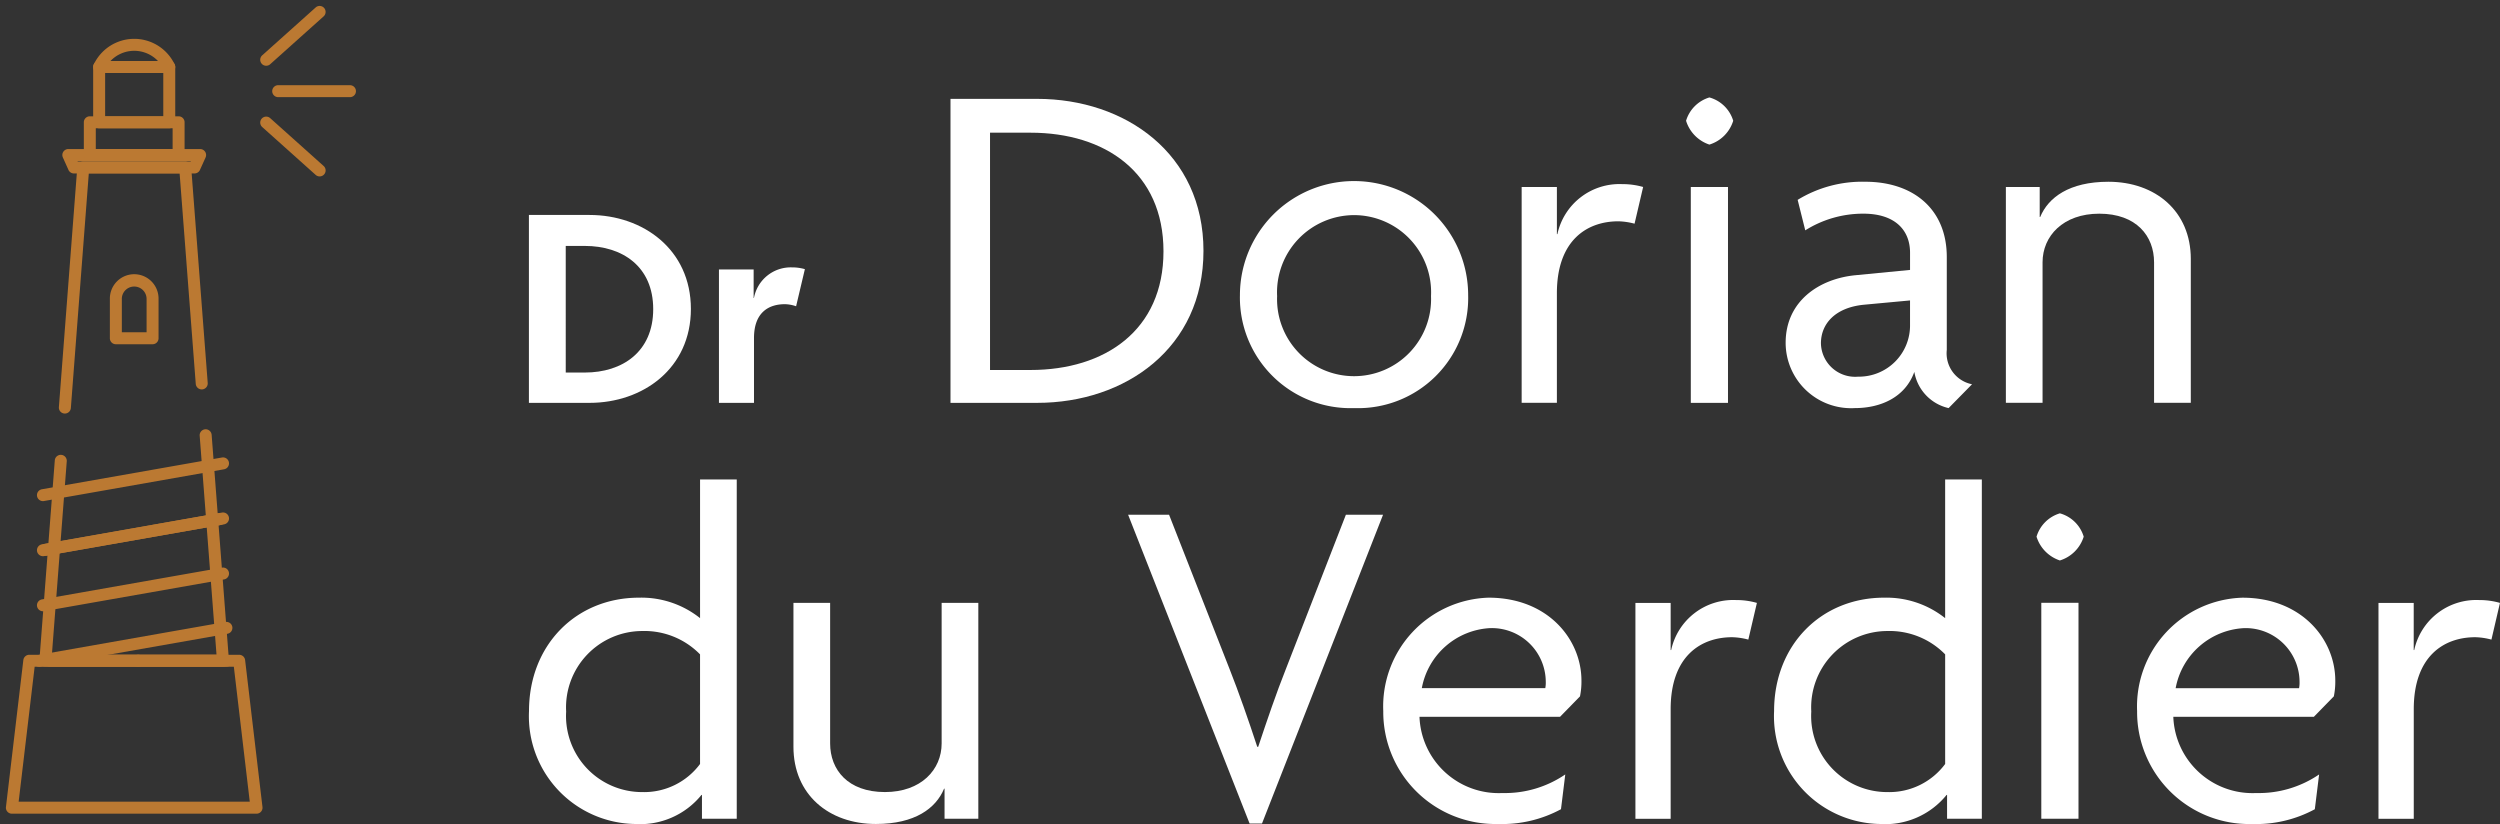 <?xml version="1.0" encoding="UTF-8"?>
<svg xmlns="http://www.w3.org/2000/svg" xmlns:xlink="http://www.w3.org/1999/xlink" width="209" height="68.885" viewBox="0 0 209 68.885">
  <rect x="0" y="0" width="209" height="68.885" fill="#333333" stroke="none"/>
  <defs>
    <clipPath id="clip-path">
      <rect id="Rectangle_29" data-name="Rectangle 29" width="209" height="68.885" fill="none"></rect>
    </clipPath>
  </defs>
  <g id="Groupe_55" data-name="Groupe 55" transform="translate(0 0)">
    <g id="Groupe_31" data-name="Groupe 31" transform="translate(0 0)" clip-path="url(#clip-path)">
      <path id="Tracé_78" data-name="Tracé 78" d="M27.243,24.719H22.171V9.011h5.072c4.457,0,8.47,2.88,8.47,7.856s-4.013,7.852-8.47,7.852M26.85,11.6h-1.6V22.184h1.6c3.125,0,5.712-1.725,5.712-5.3S29.975,11.6,26.85,11.6" transform="translate(22.046 8.96)" fill="#fff"></path>
      <path id="Tracé_79" data-name="Tracé 79" d="M36.587,14.459a3.019,3.019,0,0,0-.935-.174c-1.306,0-2.585.64-2.585,2.832v5.417h-2.93V11.382h2.9v2.387h.026a3.128,3.128,0,0,1,3.175-2.561,3.812,3.812,0,0,1,1.083.148Z" transform="translate(29.967 11.145)" fill="#fff"></path>
      <path id="Tracé_80" data-name="Tracé 80" d="M47.092,29.558H39.843V4.144h7.249c7.369,0,13.9,4.581,13.9,12.706s-6.532,12.708-13.9,12.708M46.534,6.972H43.148V26.81h3.386c6.214,0,11.115-3.307,11.115-9.918s-4.9-9.92-11.115-9.92" transform="translate(39.618 4.121)" fill="#fff"></path>
      <path id="Tracé_81" data-name="Tracé 81" d="M61.537,26.54A9.244,9.244,0,0,1,51.976,17.1a9.54,9.54,0,0,1,19.08,0,9.21,9.21,0,0,1-9.519,9.441m0-16.134a6.457,6.457,0,0,0-6.452,6.773,6.438,6.438,0,1,0,12.866,0,6.45,6.45,0,0,0-6.414-6.773" transform="translate(51.682 7.577)" fill="#fff"></path>
      <path id="Tracé_82" data-name="Tracé 82" d="M73.224,11.026a5.716,5.716,0,0,0-1.354-.2c-2.591,0-5.139,1.556-5.139,6.017V26H63.785V7.958h2.946V11.9h.042a5.307,5.307,0,0,1,5.415-4.182,6.2,6.2,0,0,1,1.753.239Z" transform="translate(63.425 7.675)" fill="#fff"></path>
      <path id="Tracé_83" data-name="Tracé 83" d="M72.627,8.027a3.045,3.045,0,0,1-1.95-1.992,2.907,2.907,0,0,1,1.95-1.95,2.886,2.886,0,0,1,1.992,1.95,3.018,3.018,0,0,1-1.992,1.992m-1.554,3.546h3.109V29.618H71.074Z" transform="translate(70.278 4.061)" fill="#fff"></path>
      <path id="Tracé_84" data-name="Tracé 84" d="M88.475,26.541a3.749,3.749,0,0,1-2.866-3.027c-.758,2.112-2.79,3.027-4.98,3.027a5.473,5.473,0,0,1-5.778-5.459c0-3.5,2.828-5.377,5.9-5.656l4.5-.437V13.554c0-1.911-1.276-3.267-3.9-3.267a9.075,9.075,0,0,0-4.86,1.394l-.636-2.549a10.341,10.341,0,0,1,5.656-1.514c3.945,0,6.811,2.232,6.811,6.294v7.768a2.635,2.635,0,0,0,2.112,2.868Zm-3.225-9-3.863.359c-2.393.237-3.586,1.593-3.586,3.225a2.857,2.857,0,0,0,3.105,2.788,4.274,4.274,0,0,0,4.344-4.34Z" transform="translate(74.429 7.576)" fill="#fff"></path>
      <path id="Tracé_85" data-name="Tracé 85" d="M96.472,26.1V14.35c0-2.19-1.474-4.062-4.581-4.062-3.027,0-4.741,1.873-4.741,4.062V26.1H84.083V8.058h2.828v2.509h.04c.676-1.631,2.429-2.948,5.7-2.948,3.945,0,6.892,2.471,6.892,6.454V26.1Z" transform="translate(83.608 7.576)" fill="#fff"></path>
      <path id="Tracé_86" data-name="Tracé 86" d="M36.634,48.463V46.47h-.04A6.6,6.6,0,0,1,31.018,48.9a9.011,9.011,0,0,1-8.843-9.439c0-5.536,3.943-9.481,9.2-9.481a7.884,7.884,0,0,1,5.1,1.711V20.1h3.067V48.463Zm-.16-13.743a6.5,6.5,0,0,0-4.82-1.952A6.384,6.384,0,0,0,25.28,39.5a6.361,6.361,0,0,0,6.374,6.733,5.819,5.819,0,0,0,4.82-2.349Z" transform="translate(22.05 19.985)" fill="#fff"></path>
      <path id="Tracé_87" data-name="Tracé 87" d="M45.89,43.317V40.806h-.04c-.676,1.635-2.429,2.95-5.7,2.95-3.945,0-6.892-2.471-6.892-6.454V25.272h3.067V37.023c0,2.19,1.474,4.064,4.581,4.064,3.027,0,4.741-1.875,4.741-4.064V25.272h3.067V43.317Z" transform="translate(33.074 25.129)" fill="#fff"></path>
      <path id="Tracé_88" data-name="Tracé 88" d="M58.481,47.391H57.444L47.289,21.578h3.424l5.06,12.905c.756,1.911,1.593,4.3,2.311,6.494h.08c.716-2.152,1.514-4.5,2.309-6.494l5.02-12.905H68.6Z" transform="translate(47.022 21.456)" fill="#fff"></path>
      <path id="Tracé_89" data-name="Tracé 89" d="M74.436,33.3l-1.673,1.713H61.012a6.627,6.627,0,0,0,6.932,6.374A8.961,8.961,0,0,0,73.2,39.831l-.359,2.908a10.338,10.338,0,0,1-5.257,1.235,9.371,9.371,0,0,1-9.6-9.439,9.094,9.094,0,0,1,8.8-9.481c4.98,0,7.768,3.5,7.768,6.93a6.166,6.166,0,0,1-.12,1.314m-7.489-5.7a6.137,6.137,0,0,0-5.736,5.02H71.529a2.453,2.453,0,0,0,.04-.558A4.507,4.507,0,0,0,66.948,27.6" transform="translate(57.657 24.911)" fill="#fff"></path>
      <path id="Tracé_90" data-name="Tracé 90" d="M77.993,28.46a5.716,5.716,0,0,0-1.354-.2c-2.591,0-5.139,1.556-5.139,6.017v9.162H68.554V25.392H71.5v3.943h.042a5.307,5.307,0,0,1,5.415-4.182,6.2,6.2,0,0,1,1.753.239Z" transform="translate(68.167 25.011)" fill="#fff"></path>
      <path id="Tracé_91" data-name="Tracé 91" d="M88.828,48.463V46.47h-.04A6.6,6.6,0,0,1,83.212,48.9a9.012,9.012,0,0,1-8.845-9.439c0-5.536,3.945-9.481,9.2-9.481a7.893,7.893,0,0,1,5.1,1.711V20.1h3.067V48.463Zm-.16-13.743a6.5,6.5,0,0,0-4.82-1.952A6.382,6.382,0,0,0,77.476,39.5a6.359,6.359,0,0,0,6.372,6.733,5.819,5.819,0,0,0,4.82-2.349Z" transform="translate(73.947 19.985)" fill="#fff"></path>
      <path id="Tracé_92" data-name="Tracé 92" d="M87.32,25.459a3.049,3.049,0,0,1-1.952-1.99,2.906,2.906,0,0,1,1.952-1.95,2.882,2.882,0,0,1,1.992,1.95,3.019,3.019,0,0,1-1.992,1.99M85.767,29h3.109V47.05H85.767Z" transform="translate(84.886 21.396)" fill="#fff"></path>
      <path id="Tracé_93" data-name="Tracé 93" d="M106.035,33.3l-1.673,1.713H92.611a6.627,6.627,0,0,0,6.932,6.374,8.961,8.961,0,0,0,5.257-1.554l-.359,2.908a10.338,10.338,0,0,1-5.257,1.235,9.371,9.371,0,0,1-9.6-9.439,9.094,9.094,0,0,1,8.8-9.481c4.98,0,7.768,3.5,7.768,6.93a6.167,6.167,0,0,1-.12,1.314m-7.489-5.7a6.137,6.137,0,0,0-5.736,5.02h10.317a2.453,2.453,0,0,0,.04-.558A4.507,4.507,0,0,0,98.547,27.6" transform="translate(89.078 24.911)" fill="#fff"></path>
      <path id="Tracé_94" data-name="Tracé 94" d="M109.143,28.46a5.716,5.716,0,0,0-1.354-.2c-2.591,0-5.139,1.556-5.139,6.017v9.162H99.7V25.392h2.946v3.943h.042a5.307,5.307,0,0,1,5.415-4.182,6.2,6.2,0,0,1,1.753.239Z" transform="translate(99.141 25.011)" fill="#fff"></path>
      <path id="Ligne_23" data-name="Ligne 23" d="M7.369.5H0A.5.5,0,0,1-.5,0,.5.5,0,0,1,0-.5H7.369a.5.5,0,0,1,.5.5A.5.5,0,0,1,7.369.5Z" transform="translate(4.178 55.236)" fill="#bb7932"></path>
      <path id="Ligne_24" data-name="Ligne 24" d="M7.369.5H0A.5.5,0,0,1-.5,0,.5.5,0,0,1,0-.5H7.369a.5.5,0,0,1,.5.5A.5.5,0,0,1,7.369.5Z" transform="translate(11.557 55.236)" fill="#bb7932"></path>
      <path id="Tracé_95" data-name="Tracé 95" d="M1.952,27.2H19.494a.5.5,0,0,1,.5.441l1.452,12.285a.5.5,0,0,1-.5.559H.5a.5.5,0,0,1-.5-.559L1.455,27.638A.5.5,0,0,1,1.952,27.2Zm17.1,1H2.4L1.062,39.482H20.383Z" transform="translate(0.497 27.54)" fill="#bb7932"></path>
      <path id="Ligne_25" data-name="Ligne 25" d="M0,3.069a.5.5,0,0,1-.492-.413.5.5,0,0,1,.406-.579L14.476-.492a.5.5,0,0,1,.579.406.5.5,0,0,1-.406.579L.087,3.061A.5.5,0,0,1,0,3.069Z" transform="translate(3.798 43.396)" fill="#bb7932"></path>
      <path id="Ligne_26" data-name="Ligne 26" d="M0,3.155a.5.5,0,0,1-.492-.413.5.5,0,0,1,.406-.579L14.969-.492a.5.5,0,0,1,.579.406.5.5,0,0,1-.406.579L.087,3.147A.5.5,0,0,1,0,3.155Z" transform="translate(3.59 47.947)" fill="#bb7932"></path>
      <path id="Ligne_27" data-name="Ligne 27" d="M0,3.155a.5.5,0,0,1-.492-.413.5.5,0,0,1,.406-.579L14.969-.492a.5.5,0,0,1,.579.406.5.5,0,0,1-.406.579L.087,3.147A.5.5,0,0,1,0,3.155Z" transform="translate(3.59 43.343)" fill="#bb7932"></path>
      <path id="Ligne_28" data-name="Ligne 28" d="M0,3.155a.5.5,0,0,1-.492-.413.5.5,0,0,1,.406-.579L14.969-.492a.5.5,0,0,1,.579.406.5.5,0,0,1-.406.579L.087,3.147A.5.5,0,0,1,0,3.155Z" transform="translate(3.59 38.739)" fill="#bb7932"></path>
      <path id="Ligne_29" data-name="Ligne 29" d="M0,3.256a.5.5,0,0,1-.492-.413.5.5,0,0,1,.406-.579L15.543-.492a.5.5,0,0,1,.579.406.5.5,0,0,1-.406.579L.087,3.249A.5.5,0,0,1,0,3.256Z" transform="translate(3.299 52.49)" fill="#bb7932"></path>
      <path id="Tracé_96" data-name="Tracé 96" d="M6.392,11.245a2.036,2.036,0,0,1,2.034,2.034V16.6a.5.5,0,0,1-.5.5H4.856a.5.5,0,0,1-.5-.5V13.279A2.037,2.037,0,0,1,6.392,11.245ZM7.425,16.1V13.279a1.035,1.035,0,0,0-2.069,0V16.1Z" transform="translate(4.829 11.679)" fill="#bb7932"></path>
      <path id="Tracé_97" data-name="Tracé 97" d="M16.748,37.593H1.9a.5.5,0,0,1-.5-.538L2.688,20.344a.5.5,0,1,1,1,.077L2.444,36.593H16.208L14.8,18.284a.5.5,0,1,1,1-.076l1.446,18.847a.5.5,0,0,1-.5.538Z" transform="translate(1.893 18.143)" fill="#bb7932"></path>
      <path id="Tracé_98" data-name="Tracé 98" d="M2.863,6H13.883a.5.5,0,0,1,.456.706l-.471,1.041a.5.5,0,0,1-.456.294H3.333a.5.5,0,0,1-.456-.294L2.407,6.7A.5.5,0,0,1,2.863,6ZM13.109,7H3.637l.019.041H13.09Z" transform="translate(2.847 6.46)" fill="#bb7932"></path>
      <path id="Tracé_99" data-name="Tracé 99" d="M3.765,4.626h7.423a.5.5,0,0,1,.5.5V7.86a.5.5,0,0,1-.5.5H3.765a.5.5,0,0,1-.5-.5V5.126A.5.5,0,0,1,3.765,4.626Zm6.923,1H4.265V7.36h6.423Z" transform="translate(3.743 5.097)" fill="#bb7932"></path>
      <path id="Rectangle_28" data-name="Rectangle 28" d="M0-.5H5.861a.5.5,0,0,1,.5.5V4.625a.5.5,0,0,1-.5.5H0a.5.5,0,0,1-.5-.5V0A.5.5,0,0,1,0-.5ZM5.361.5H.5V4.125H5.361Z" transform="translate(8.289 5.598)" fill="#bb7932"></path>
      <path id="Tracé_100" data-name="Tracé 100" d="M2.719,27.593H2.68a.5.5,0,0,1-.46-.537L3.76,6.98a.5.5,0,0,1,.5-.462h8.518a.5.5,0,0,1,.5.462l1.384,18.057a.5.5,0,1,1-1,.076l-1.349-17.6H4.721l-1.5,19.613A.5.5,0,0,1,2.719,27.593Z" transform="translate(2.703 6.979)" fill="#bb7932"></path>
      <path id="Ligne_30" data-name="Ligne 30" d="M6,.5H0A.5.5,0,0,1-.5,0,.5.5,0,0,1,0-.5H6a.5.5,0,0,1,.5.5A.5.5,0,0,1,6,.5Z" transform="translate(23.257 7.622)" fill="#bb7932"></path>
      <path id="Ligne_31" data-name="Ligne 31" d="M4.467,4.5a.5.5,0,0,1-.333-.128l-4.467-4A.5.5,0,0,1-.372-.334.5.5,0,0,1,.334-.372l4.467,4a.5.5,0,0,1-.334.872Z" transform="translate(22.255 10.249)" fill="#bb7932"></path>
      <path id="Ligne_32" data-name="Ligne 32" d="M0,4.5a.5.5,0,0,1-.373-.166.5.5,0,0,1,.039-.706l4.467-4a.5.5,0,0,1,.706.039A.5.5,0,0,1,4.8.372l-4.467,4A.5.5,0,0,1,0,4.5Z" transform="translate(22.255 0.997)" fill="#bb7932"></path>
      <path id="Tracé_101" data-name="Tracé 101" d="M10.016,4.232H4.157a.5.5,0,0,1-.452-.715,3.743,3.743,0,0,1,6.763,0,.5.5,0,0,1-.452.714Zm-4.915-1H9.073a2.738,2.738,0,0,0-3.971,0Z" transform="translate(4.134 1.868)" fill="#bb7932"></path>
    </g>
  </g>
</svg>

